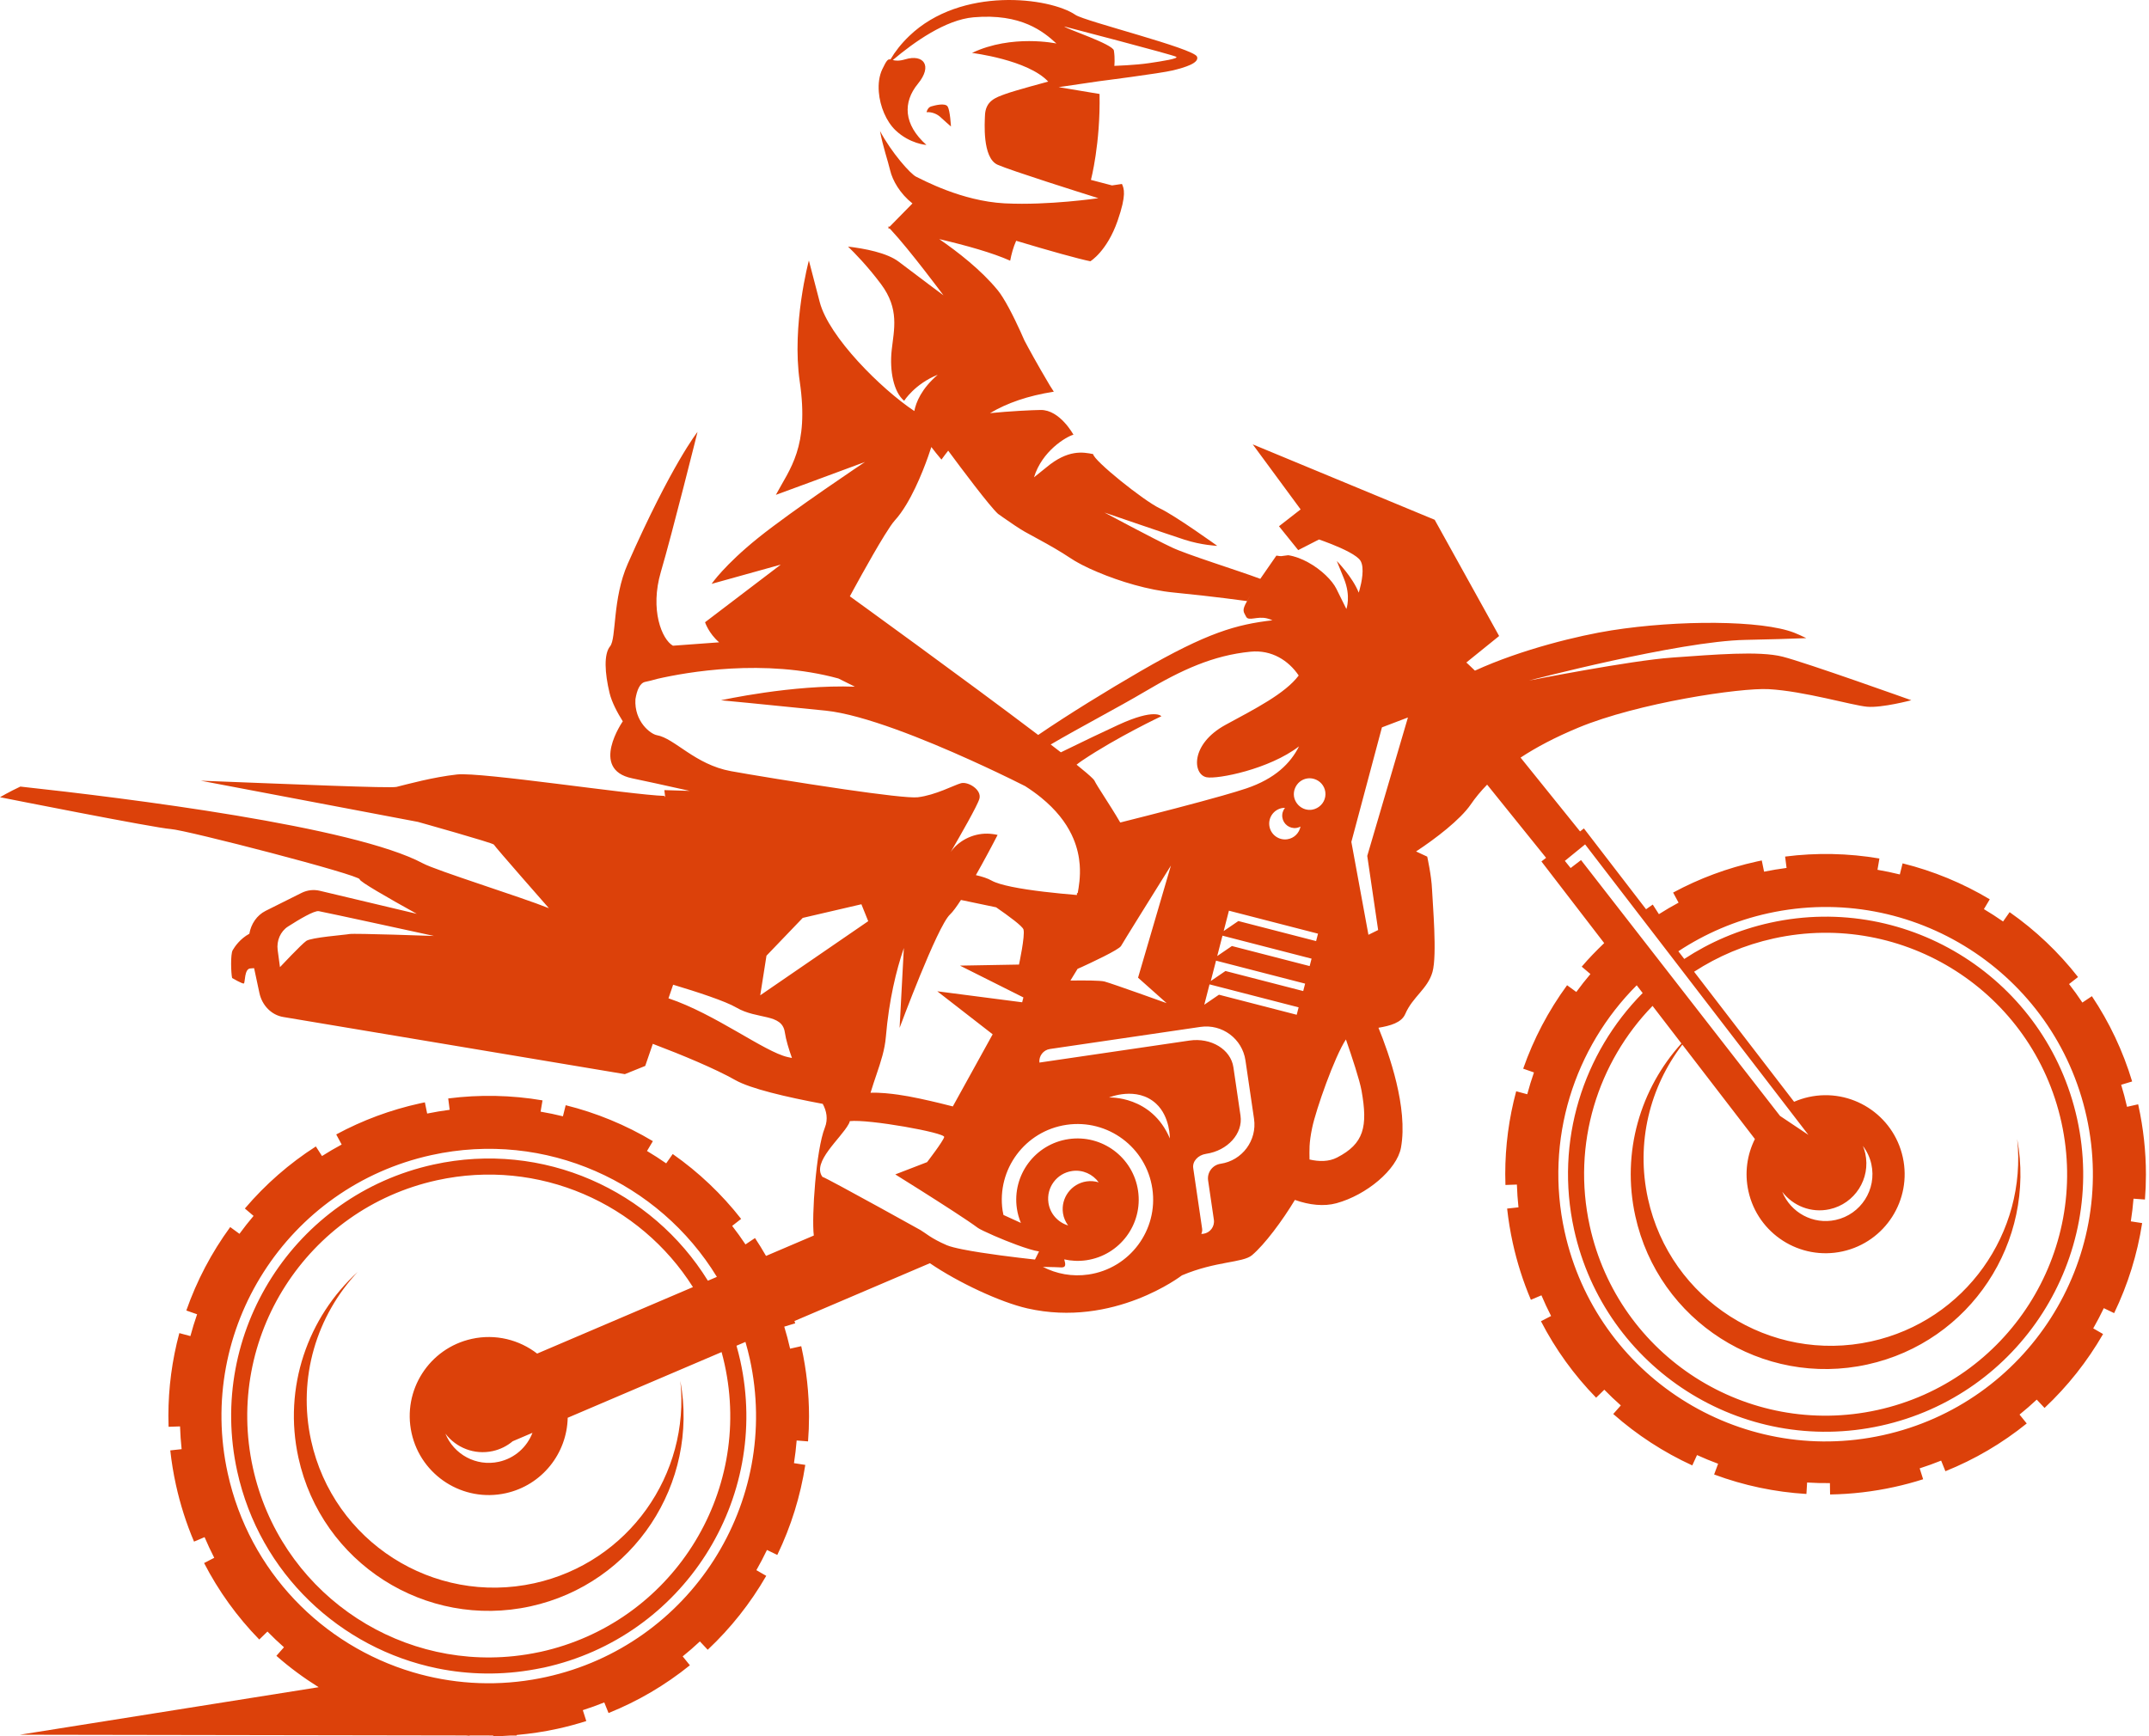 <svg width="688" height="556" viewBox="0 0 688 556" fill="none" xmlns="http://www.w3.org/2000/svg">
<path d="M171.052 506.988C138.706 514.101 106.717 493.644 99.603 461.298C95.18 441.181 101.425 421.208 114.555 407.266C98.572 421.801 90.579 444.233 95.552 466.845C102.95 500.493 136.225 521.772 169.873 514.374C202.813 507.132 223.881 475.086 217.811 442.173C220.987 472.151 201.184 500.364 171.052 506.988Z" fill="#DC410A"/>
<path d="M686.7 384.111C686.909 381.463 687.016 378.768 687.016 376.1C687.016 368.712 686.204 361.273 684.602 353.972L684.524 353.625L680.963 354.425C680.428 352.027 679.786 349.683 679.088 347.367L682.605 346.307C679.672 336.587 675.338 327.399 669.718 318.999L666.669 321.04C665.312 319.011 663.904 317.025 662.408 315.113L665.28 312.868C659.052 304.909 651.686 297.92 643.378 292.093L641.282 295.082C639.288 293.683 637.235 292.37 635.144 291.122L637.024 287.973C628.315 282.771 618.926 278.9 609.113 276.463L608.228 280.018C605.869 279.432 603.486 278.939 601.076 278.525L601.693 274.911C591.759 273.214 581.518 273.007 571.501 274.296L571.968 277.932C569.57 278.241 567.17 278.642 564.765 279.131L564.03 275.536L562.45 275.872C553.05 277.942 544.033 281.288 535.648 285.821L537.394 289.05C535.246 290.213 533.136 291.429 531.098 292.737L529.13 289.668C528.396 290.14 527.705 290.67 526.983 291.161L507.085 265.279L505.854 266.237L486.81 242.599C491.757 239.342 497.812 236.118 505.307 233.005C524.354 225.096 557.058 220.186 566.234 220.682C577.544 221.295 592.98 225.889 597.749 226.31C602.518 226.731 611.907 224.231 611.907 224.231C611.907 224.231 578.247 212.195 570.701 210.279C563.155 208.362 548.814 209.629 535.39 210.566C521.968 211.502 489.495 217.927 489.495 217.927C489.495 217.927 537.503 205.313 558.768 204.907C566.574 204.758 573.114 204.549 578.284 204.347C576.849 203.645 575.543 203.049 574.437 202.616C564.086 198.562 537.28 198.496 515.942 201.855C505.628 203.477 487.163 207.896 472.199 214.753C470.619 213.204 469.449 212.146 469.449 212.146L479.945 203.664L459.31 166.446L401.057 142.29L416.395 163.122L409.464 168.516L415.621 176.159L422.273 172.755C422.273 172.755 422.922 172.973 423.917 173.338C426.553 174.304 431.686 176.322 434.25 178.258C434.819 178.688 435.273 179.116 435.531 179.525C436.959 181.804 435.86 186.689 435.288 188.783C435.123 189.394 434.999 189.78 434.999 189.78C433.002 184.72 427.975 179.647 427.975 179.647C427.975 179.647 427.975 179.647 430.274 185.313C432.572 190.979 431.04 195.014 431.04 195.014C431.04 195.014 429.738 192.382 427.837 188.535C426.541 185.914 423.039 182.395 418.768 180.067C416.774 178.98 414.627 178.129 412.433 177.793C409.588 178.114 410.675 178.212 408.637 177.915L403.481 185.354C396.069 182.582 380.103 177.65 375.164 175.296C369.384 172.589 353.598 164.124 353.598 164.124C353.598 164.124 374.568 171.322 379.196 172.811C384.675 174.593 389.707 174.797 389.707 174.797C389.707 174.797 376.273 165.114 371.249 162.755C366.227 160.393 350.077 147.451 349.977 145.42C346.757 144.754 341.891 143.898 335.04 149.625C333.761 150.668 332.399 151.753 331.035 152.842C333.606 144.418 341.302 139.866 343.659 139.197C343.659 139.197 339.328 131.208 333.17 131.281C330.461 131.313 323.058 131.675 316.949 132.3C322.465 129.031 329.041 126.741 337.375 125.427C336.752 124.464 336.285 123.737 336.081 123.394C331.923 116.395 329.196 111.352 327.981 109.051C327.934 108.946 327.888 108.837 327.837 108.723C326.492 105.644 323.63 99.34 321.025 95.218C320.478 94.35 319.941 93.574 319.435 92.954C314.104 86.427 306.5 80.556 300.695 76.563C309.42 78.609 317.849 80.982 323.406 83.48C323.81 81.374 324.396 79.17 325.325 77.101C335.695 80.231 345.422 82.942 349.077 83.664C349.077 83.664 354.389 80.496 357.796 70.71C360.724 62.3 359.831 60.347 359.187 58.908L356.011 59.375L349.26 57.607C349.26 57.607 352.336 45.997 352.02 30.092L338.927 27.906L351.872 26.004C351.872 26.004 371.55 23.502 375.5 22.536C379.371 21.588 384.019 20.187 383.228 18.147C382.188 15.467 347.317 6.826 344.316 4.769C336.171 -0.817 307.762 -4.502 291.093 11.522C288.528 13.988 286.563 16.505 285.075 19.034C284.282 18.871 283.876 19.217 282.465 22.176C281.458 24.287 281.149 26.846 281.354 29.453C281.719 34.095 283.752 38.905 286.697 41.712C291.298 46.094 296.594 46.415 296.594 46.415C289.197 39.795 289.034 32.718 293.868 26.824C298.703 20.929 295.561 17.281 289.834 18.993C287.772 19.608 286.609 19.433 285.826 19.229C292.696 13.419 302.757 6.313 311.677 5.54C326.998 4.212 334.099 10.163 338.216 13.932C338.216 13.932 323.956 10.868 311.186 16.95C311.186 16.95 329.048 19.119 335.585 26.126C335.585 26.126 324.826 29.007 321.833 30.114C318.839 31.221 315.408 32.232 315.327 37.22C315.303 38.716 314.352 50.566 319.406 52.765C323.9 54.72 345.906 61.661 350.707 63.168C351.302 63.356 351.648 63.463 351.648 63.463C351.648 63.463 335.677 65.812 321.942 65.128C321.833 65.124 321.721 65.121 321.614 65.116C307.806 64.379 295.381 57.558 293.35 56.617C291.526 55.773 285.434 48.913 281.733 41.955C282.667 47.004 284.233 51.379 284.975 54.53C285.746 57.804 288.134 61.999 292.12 65.15L284.831 72.575C284.571 72.592 284.364 72.594 284.245 72.57C284.335 72.66 284.442 72.777 284.537 72.874L284.318 73.098C284.493 73.132 284.673 73.166 284.851 73.202C284.972 73.329 285.087 73.443 285.211 73.577C291.152 79.912 302.044 94.567 302.044 94.567C302.044 94.567 294.082 88.647 287.74 83.815C283.922 80.907 276.675 79.572 271.497 78.963C273.496 80.887 277.72 85.175 282.047 90.967C288.015 98.954 286.205 105.486 285.478 112.086C284.751 118.686 286.072 125.534 289.464 128.343C289.464 128.343 292.869 122.935 300.237 119.99C294.98 124.484 293.251 128.859 292.718 131.624C282.032 124.503 265.345 107.881 262.438 96.743C258.961 83.414 258.961 83.414 258.961 83.414C258.961 83.414 253.394 104.1 256.043 122.225C259.107 143.2 252.847 150.106 248.394 158.462C248.394 158.462 266.942 151.67 276.928 147.927C276.928 147.927 253.596 163.499 242.747 172.227C231.899 180.955 227.82 186.967 227.82 186.967L249.965 180.802L225.722 199.255C225.722 199.255 226.85 202.776 230.23 205.685C224.148 206.154 219.214 206.509 215.437 206.77C211.923 204.78 207.986 195.296 211.587 183.085C215.189 170.875 223.314 138.299 223.314 138.299C223.314 138.299 215.036 148.684 200.965 180.563C196.028 191.748 197.375 204.464 195.32 206.959C193.265 209.454 193.616 215.51 195.148 221.901C195.858 224.868 197.66 228.229 199.384 230.986C199.384 230.986 188.659 246.373 202.356 249.226C205.948 249.975 212.755 251.448 220.819 253.258C215.799 253.131 212.691 253.01 212.691 253.01L212.961 255.271L212.696 254.868C201.765 254.513 154.022 247.151 146.325 248.002C138.63 248.854 130.615 251.074 126.943 251.979C124.939 252.472 93.441 251.115 64.263 249.997L133.798 263.187C133.798 263.187 157.947 269.95 158.112 270.459C158.278 270.964 175.734 290.826 175.734 290.826C166.719 287.205 139.771 278.812 135.418 276.478C113.358 264.641 40.761 255.597 6.517 251.879C2.906 253.571 0 255.286 0 255.286C0 255.286 49.749 265.172 54.669 265.476C59.589 265.78 115.401 280.22 115.158 281.587C115.041 282.239 124.02 287.404 133.433 292.625L102.371 285.245C100.408 284.778 98.363 285.021 96.537 285.93L85.043 291.672C82.237 293.075 80.367 295.86 79.827 299.007C76.88 300.604 75.165 303.117 74.496 304.269C73.747 305.561 73.964 311.725 74.312 313.177C74.312 313.177 77.653 315.157 78.083 314.919C78.511 314.683 78.178 310.152 80.187 310.113C80.564 310.106 80.96 310.072 81.352 310.026L83.049 317.971C83.908 321.988 86.923 325.033 90.666 325.66L200.046 343.965L206.568 341.334L208.997 334.259C218.506 337.861 229.073 342.273 235.432 345.877C240.264 348.615 251.653 351.285 263.401 353.481C264.605 355.719 265.179 358.342 264.058 361.154C261.266 368.15 259.802 389.549 260.537 395.643L245.242 402.173C244.121 400.232 242.961 398.313 241.714 396.448L238.664 398.488C237.307 396.458 235.897 394.471 234.401 392.559L237.271 390.315C231.043 382.358 223.676 375.366 215.371 369.541L213.275 372.53C211.281 371.132 209.228 369.819 207.137 368.571L209.017 365.422C200.306 360.22 190.916 356.348 181.104 353.912L180.221 357.465C177.862 356.879 175.479 356.385 173.069 355.974L173.686 352.362C163.757 350.667 153.501 350.461 143.494 351.75L143.961 355.385C141.563 355.694 139.161 356.095 136.755 356.584L136.023 352.99C135.498 353.097 134.97 353.209 134.445 353.323C125.046 355.39 116.028 358.736 107.641 363.272L109.387 366.502C107.239 367.664 105.129 368.88 103.091 370.188L101.121 367.119C92.617 372.572 84.968 379.257 78.395 386.988L81.179 389.357C79.601 391.214 78.1 393.131 76.663 395.096L73.701 392.931C67.724 401.115 62.996 410.103 59.652 419.651L63.103 420.859C62.298 423.155 61.59 425.485 60.956 427.844L57.412 426.89C55.087 435.526 53.91 444.434 53.91 453.369C53.913 454.541 53.932 455.716 53.971 456.89L57.639 456.764C57.724 459.184 57.882 461.613 58.147 464.052L54.514 464.449C54.915 468.133 55.523 471.842 56.323 475.477C57.694 481.715 59.645 487.831 62.12 493.658L65.496 492.226C66.454 494.478 67.478 496.688 68.589 498.841L65.34 500.519C69.975 509.505 75.919 517.746 83.003 525.008L85.622 522.452C87.325 524.198 89.09 525.876 90.912 527.486L88.487 530.229C92.711 533.962 97.249 537.294 102.008 540.278L6.345 555.497L149.1 555.735C149.511 555.764 149.922 555.805 150.335 555.832L150.34 555.737L157.903 555.75L157.908 556C159.734 555.971 161.566 555.886 163.394 555.759L165.396 555.762L165.452 555.57C169.82 555.178 174.178 554.538 178.475 553.595C181.573 552.914 184.676 552.08 187.699 551.117L186.59 547.629C188.927 546.885 191.213 546.054 193.458 545.151L194.824 548.551C204.226 544.77 212.986 539.626 220.863 533.259L218.56 530.409C220.457 528.875 222.298 527.282 224.068 525.618L226.573 528.286C233.949 521.36 240.252 513.398 245.311 504.619L242.152 502.8C243.367 500.691 244.484 498.525 245.542 496.329L248.849 497.924C253.256 488.782 256.271 479.081 257.815 469.091L254.189 468.532C254.559 466.132 254.856 463.714 255.05 461.275L258.693 461.564C258.902 458.916 259.007 456.222 259.007 453.556C259.007 446.163 258.195 438.724 256.595 431.443L256.512 431.076L252.952 431.876C252.414 429.478 251.775 427.134 251.077 424.819L254.593 423.756C254.518 423.508 254.418 423.267 254.34 423.019L297.703 404.507C306.716 410.662 320.211 416.997 328.91 418.975C356.58 425.264 378.382 408.401 378.382 408.401C389.311 403.778 397.849 404.434 400.816 401.949C404.829 398.586 410.568 390.876 414.559 384.24C419.189 385.894 423.868 386.39 427.866 385.298C437.457 382.679 447.243 374.558 448.525 367.474C450.828 354.751 444.7 337.382 441.314 329.111C445.055 328.484 448.681 327.506 449.882 324.717C452.28 319.152 457.063 316.684 458.605 311.259C460.147 305.833 458.642 289.206 458.462 284.792C458.282 280.378 456.922 274.313 456.922 274.313L453.352 272.652C459.544 268.584 467.518 262.487 470.879 257.579C472.297 255.507 474.016 253.394 476.103 251.261L494.979 274.693L493.483 275.857L513.581 302C511.076 304.403 508.646 306.888 506.387 309.544L509.172 311.91C507.593 313.768 506.09 315.685 504.656 317.652L501.701 315.49C495.718 323.669 490.993 332.659 487.647 342.209L491.095 343.418C490.29 345.714 489.583 348.043 488.948 350.402L485.407 349.449C483.08 358.082 481.903 366.993 481.903 375.928C481.903 377.097 481.922 378.274 481.964 379.454L485.631 379.323C485.714 381.745 485.872 384.174 486.139 386.613L482.506 387.01C482.905 390.689 483.515 394.4 484.315 398.041C485.684 404.274 487.635 410.388 490.113 416.222L493.488 414.789C494.446 417.044 495.47 419.252 496.582 421.407L493.335 423.082C497.97 432.07 503.914 440.31 510.998 447.571L513.617 445.015C515.32 446.759 517.083 448.437 518.904 450.047L516.479 452.793C524.065 459.497 532.579 465.035 541.781 469.259L543.301 465.942C545.512 466.956 547.768 467.873 550.054 468.722L548.775 472.16C558.286 475.701 568.23 477.797 578.325 478.398L578.544 474.733C580.964 474.877 583.396 474.959 585.845 474.923L585.901 478.563C592.775 478.459 599.697 477.651 606.469 476.163C609.563 475.487 612.666 474.653 615.691 473.688L614.58 470.198C616.917 469.454 619.205 468.622 621.452 467.717L622.819 471.117C632.218 467.335 640.978 462.192 648.855 455.825L646.552 452.977C648.449 451.445 650.287 449.85 652.06 448.187L654.56 450.852C661.936 443.928 668.24 435.966 673.298 427.187L670.144 425.371C671.36 423.26 672.476 421.095 673.534 418.899L676.839 420.492C681.243 411.353 684.264 401.655 685.808 391.66L682.182 391.1C682.554 388.7 682.851 386.283 683.043 383.843L686.7 384.111ZM376.577 18.193C377.351 18.769 372.202 19.574 367.82 20.223C363.438 20.873 356.755 21.094 356.755 21.094C356.755 21.094 357.013 18.786 356.611 16.189C356.293 14.127 341.339 9.246 340.709 8.477C340.709 8.477 375.804 17.616 376.577 18.193ZM111.875 299.097C110.401 299.386 99.654 300.172 98.042 301.31C96.43 302.448 89.632 309.697 89.632 309.697L88.898 304.25C88.492 301.232 89.793 298.243 92.206 296.696C95.761 294.415 100.63 291.519 102.055 291.772C104.382 292.183 138.934 299.714 138.934 299.714C138.934 299.714 113.351 298.805 111.875 299.097ZM231.976 436.847C241.145 478.544 214.776 519.782 173.076 528.95C172.954 528.977 172.833 528.994 172.709 529.021C169.965 529.609 167.225 530.039 164.496 530.326C125.863 534.405 89.511 508.882 80.972 470.049C71.804 428.352 98.173 387.114 139.873 377.946C172.555 370.76 204.946 385.41 221.845 412.156L171.964 433.449C166.237 429.018 158.664 427.061 151.04 428.736C137.393 431.737 128.762 445.234 131.763 458.882C134.764 472.53 148.261 481.161 161.909 478.16C173.545 475.601 181.507 465.407 181.748 453.999L231.018 432.965C231.368 434.247 231.689 435.538 231.976 436.847ZM170.471 458.816C168.723 463.362 164.807 466.971 159.696 468.094C152.444 469.689 145.279 465.733 142.59 459.072C146.016 463.583 151.853 465.961 157.748 464.665C160.189 464.128 162.351 463.019 164.143 461.518L170.471 458.816ZM174.849 537.009C173.411 537.325 171.974 537.603 170.537 537.843C157.332 540.054 144.265 539.081 132.145 535.475C103.288 526.888 79.839 503.311 72.916 471.822C62.767 425.675 91.953 380.038 138.103 369.889C174.73 361.835 211.011 378.571 229.508 408.885L226.629 410.113C208.732 381.142 173.912 365.188 138.769 372.917C94.292 382.696 66.165 426.679 75.946 471.156C83.164 503.987 109.027 527.887 139.963 534.23C150.09 536.306 160.756 536.496 171.495 534.5C172.392 534.332 173.287 534.176 174.185 533.979C218.662 524.201 246.789 480.217 237.008 435.74C236.651 434.113 236.232 432.515 235.785 430.932L238.652 429.709C239.16 431.475 239.634 433.255 240.033 435.074C250.182 481.224 220.996 526.861 174.849 537.009ZM418.547 249.269C419.296 249.16 420.025 249.233 420.706 249.432C422.542 249.975 423.997 251.526 424.293 253.545C424.614 255.736 423.472 257.786 421.614 258.754C421.125 259.009 420.595 259.206 420.018 259.291C419.289 259.398 418.576 259.335 417.91 259.148C417.144 258.931 416.453 258.528 415.874 257.997C415.636 257.779 415.422 257.54 415.227 257.28C414.746 256.631 414.396 255.872 414.269 255.018C414.133 254.089 414.276 253.187 414.61 252.377C415.266 250.772 416.708 249.539 418.547 249.269ZM418.345 300.582L396.458 294.936L391.757 298.146L393.44 291.623L415.899 297.416L421.961 298.98L421.348 301.356L418.345 300.582ZM419.897 306.981L419.284 309.357L394.393 302.937L389.692 306.147L391.375 299.624L419.897 306.981ZM410.541 261.757C410.86 263.934 412.885 265.442 415.062 265.121C415.529 265.052 415.957 264.892 416.351 264.683C415.957 266.743 414.323 268.428 412.132 268.749C409.364 269.155 406.791 267.241 406.385 264.474C405.979 261.706 407.893 259.133 410.66 258.727C410.903 258.691 411.144 258.695 411.385 258.695C410.716 259.527 410.376 260.617 410.541 261.757ZM415.777 216.31C411.4 222.149 401.66 227.049 392.389 232.09C380.998 238.285 381.803 248.044 386.312 248.9C389.795 249.559 406.295 246.363 415.882 238.995C413.177 244.386 408.253 249.352 398.997 252.472C397.134 253.1 394.537 253.883 391.422 254.77C383.024 257.163 370.811 260.332 358.647 263.384C355.184 257.448 351.273 251.84 350.378 249.958C350.31 249.814 350.091 249.569 349.804 249.274C348.943 248.392 347.173 246.881 344.663 244.865C345.322 244.35 345.94 243.893 346.507 243.513C357.664 236.013 371.818 229.35 371.818 229.35C371.818 229.35 369.768 226.709 358.036 232.117C353.588 234.167 346.633 237.472 339.634 240.909C338.644 240.143 337.599 239.335 336.512 238.503C336.468 238.469 336.424 238.435 336.38 238.404C336.417 238.382 336.448 238.362 336.487 238.34C345.612 232.978 358.287 226.361 366.458 221.512C378.311 214.476 388.406 209.861 400.351 208.686C407.134 208.015 412.557 211.526 415.777 216.31ZM373.496 321.224C373.496 321.224 356.176 315.001 353.654 314.313C352.314 313.946 347.197 313.929 342.691 313.994C343.469 312.725 344.233 311.477 344.987 310.244C345.524 310.016 345.998 309.809 346.356 309.644C348.978 308.433 358.255 304.143 358.909 302.91C359.425 301.942 368.999 286.575 373.063 280.062C374.165 278.297 374.865 277.175 374.865 277.175L373.987 280.172L364.347 313.08L373.496 321.224ZM283.19 171.407C284.532 169.243 285.697 167.507 286.429 166.704L286.434 166.697C287.757 165.252 289.012 163.472 290.174 161.544C294.282 154.727 297.246 146.021 298.17 143.144C299.097 144.382 300.118 145.644 301.171 146.886C301.252 146.981 301.329 147.079 301.41 147.173C302.115 146.184 302.835 145.238 303.564 144.314C307.99 150.301 316.786 162.049 319.508 164.54C319.508 164.54 320.271 165.087 321.363 165.85C323.348 167.239 326.434 169.357 328.09 170.276L332.742 172.825C335.721 174.433 339.622 176.66 342.584 178.65C344.552 179.999 347.677 181.643 351.509 183.238C358.467 186.169 367.616 188.966 375.814 189.746C388.518 190.982 399.23 192.482 399.23 192.482C399.23 192.482 399.238 192.468 400.356 190.561C399.897 191.361 399.503 192.049 399.23 192.519C397.45 195.605 398.177 195.928 398.943 197.475C399.709 199.024 402.462 197.234 405.631 198.02C406.181 198.156 406.772 198.375 407.375 198.628C395.811 199.982 386.565 202.526 365.137 214.926C354.792 220.913 341.876 228.851 332.373 235.349C309.245 217.815 272.081 190.95 272.081 190.95C272.081 190.95 278.688 178.664 283.19 171.407ZM210.289 235.422C208.326 235.084 203.003 231.096 203.431 223.897C203.905 221.02 204.834 218.686 206.604 218.343C207.616 218.148 208.949 217.806 210.42 217.387C219.739 215.252 244.693 210.775 268.418 217.266C270.143 218.1 271.911 218.983 273.703 219.895C253.737 219.138 230.816 224.245 230.816 224.245C230.816 224.245 243.635 225.434 264.374 227.567C276.519 228.817 296.324 236.891 310.658 243.37C313.834 244.804 316.743 246.161 319.238 247.348C320.724 248.056 322.049 248.695 323.214 249.262C323.348 249.328 323.479 249.391 323.61 249.454C326.492 250.862 328.209 251.738 328.209 251.738C330.091 252.939 331.774 254.158 333.287 255.386C338.153 259.34 341.195 263.387 343.053 267.229L343.058 267.239C343.27 267.676 343.467 268.112 343.647 268.545C344.897 271.514 345.468 274.335 345.663 276.862C345.969 280.818 345.366 284.058 345.026 286.018C345.026 286.018 344.933 285.984 344.802 285.935C344.795 286.159 344.785 286.378 344.77 286.602C338.209 286.062 329.855 285.196 323.871 283.96C321.079 283.384 318.8 282.728 317.467 281.986C317.453 281.978 317.436 281.971 317.424 281.964C316.181 281.259 314.437 280.692 312.426 280.235C313.073 279.094 313.708 277.959 314.316 276.854C315.023 275.573 315.682 274.357 316.29 273.228C316.293 273.224 316.295 273.219 316.298 273.214C316.329 273.153 316.366 273.09 316.397 273.029C316.755 272.363 317.091 271.735 317.397 271.157C318.606 268.88 319.386 267.363 319.386 267.363C318.829 267.214 318.28 267.146 317.73 267.073C317.202 267 316.682 266.964 316.164 266.952C316.152 266.952 316.137 266.952 316.123 266.952C311.12 266.864 306.636 269.5 304.377 272.808C307.407 267.611 313.022 257.822 313.569 255.721C314.318 252.83 309.873 250.186 307.652 250.802C305.432 251.417 299.476 254.637 293.805 255.303C291.349 255.592 281.536 254.379 270.452 252.774C255.953 250.675 239.275 247.905 234.005 246.937C222.475 244.831 215.977 236.407 210.289 235.422ZM327.642 319.398L327.244 320.952L300.065 317.428L317.801 331.205L305.045 354.301C305.045 354.301 303.37 353.861 300.95 353.274C297.173 352.36 291.57 351.083 287.582 350.543C285.374 350.225 281.702 349.799 278.701 349.923L278.703 349.918C279.345 347.788 280.011 345.835 280.646 343.96C282.037 339.848 283.26 336.142 283.608 332.022C284.61 320.198 286.92 310.748 289.367 303.579L288.005 329.152C288.005 329.152 300.043 296.65 304.148 292.834C305.043 292.003 306.278 290.3 307.65 288.185C310.318 288.72 314.243 289.585 318.907 290.539C322.954 293.335 327.368 296.582 327.669 297.647C328.233 299.636 326.23 308.875 326.23 308.875L307.329 309.211L327.642 319.398ZM252.159 338.491C244.712 336.815 228.949 324.663 214.012 319.683L215.508 315.325C223.251 317.65 232.254 320.59 235.758 322.65C242.414 326.56 250.362 324.449 251.257 330.541C251.616 332.983 252.55 336.02 253.543 338.79C253.032 338.683 252.555 338.581 252.159 338.491ZM243.389 318.717L245.386 306.035L256.996 293.931L275.775 289.564L277.961 294.982L243.389 318.717ZM331.351 403.333C331.351 403.333 330.828 403.277 329.992 403.184C326.195 402.764 315.123 401.477 308.109 400.062C305.962 399.629 304.182 399.184 303.134 398.749C298.037 396.555 296.293 394.823 294.681 393.885C293.978 393.488 288.09 390.22 281.599 386.65C273.234 382.049 263.866 376.947 263.302 376.857C259.812 372.161 269.202 364.571 271.699 359.945C271.847 359.661 272.003 359.408 272.066 359.009C278.093 358.323 302.645 362.718 302.285 364.109C301.874 365.573 296.801 372.144 296.801 372.144L286.624 376.069C286.624 376.069 290.128 378.25 294.625 381.091C301.203 385.249 309.924 390.838 313.046 393.182C313.559 393.566 315.626 394.568 318.277 395.723C320.471 396.679 323.056 397.73 325.524 398.634C328.331 399.663 330.974 400.497 332.647 400.74L331.351 403.333ZM348.472 408.128C343.27 408.892 338.224 407.922 333.883 405.684C336.949 405.745 338.987 405.789 339.496 405.838C341.385 406.005 341.164 404.889 340.719 403.284C342.983 403.785 345.369 403.911 347.8 403.556C358.513 401.983 365.923 392.024 364.35 381.312C362.776 370.599 352.818 363.189 342.105 364.763C331.393 366.336 323.982 376.295 325.556 387.007C325.794 388.625 326.242 390.154 326.835 391.601C324.982 390.748 323.09 389.889 321.256 389.055C321.161 388.598 321.052 388.148 320.982 387.679C319.038 374.439 328.195 362.134 341.434 360.191C354.673 358.248 366.978 367.404 368.922 380.641C370.865 393.877 361.709 406.185 348.472 408.128ZM340.308 388.476C340.527 389.962 341.127 391.28 341.954 392.416C338.73 391.443 336.178 388.71 335.658 385.157C334.938 380.259 338.326 375.706 343.224 374.986C346.636 374.485 349.851 376.005 351.747 378.612C350.527 378.245 349.218 378.109 347.876 378.306C342.978 379.026 339.59 383.578 340.308 388.476ZM374.527 364.554C368.666 350.733 355.048 351.446 355.048 351.446C355.048 351.446 363.929 347.686 370.135 353.425C374.654 357.608 374.527 364.554 374.527 364.554ZM390.76 372.664C388.185 373.043 386.397 375.449 386.777 378.024L388.617 390.57C388.936 392.747 387.436 394.77 385.254 395.089C385.03 395.123 384.809 395.123 384.59 395.118C384.831 394.605 384.948 394.05 384.863 393.479L382.008 374.04C381.694 371.908 383.535 369.865 386.11 369.486C393.039 368.469 397.988 362.98 397.146 357.248L394.872 341.759C394.031 336.027 387.715 332.192 380.787 333.209L332.767 340.259C332.55 338.148 334.014 336.222 336.137 335.911L384.325 328.836C391.254 327.82 397.713 332.625 398.729 339.549L401.477 358.262C402.494 365.188 397.689 371.647 390.76 372.664ZM415.14 324.948L390.249 318.527L385.548 321.738L387.231 315.215L415.753 322.572L415.14 324.948ZM417.222 317.355L392.331 310.935L387.63 314.145L389.313 307.623L417.834 314.979L417.222 317.355ZM428.061 370.665C425.4 372.037 422.282 371.998 419.245 371.295C419.221 368.367 419.026 366.207 420.098 361.098C421.327 355.244 427.253 338.364 430.894 332.851C432.827 338.423 435.288 345.852 435.896 349.252C437.961 360.806 436.672 366.229 428.061 370.665ZM449.916 232.589L445.702 246.932L439.977 266.412L437.725 274.075L441.21 297.813L438.104 299.34L432.637 269.595L434.203 263.73L442.426 232.92L450.75 229.749L449.916 232.589ZM507.034 276.531L506.166 275.412L502.834 277.963L500.988 275.67L507.469 270.393L510.259 274.024L524.665 292.769L526.859 295.621L529.106 298.545L534.984 306.193L536.876 308.654L540.02 312.747L571.805 354.106L575.74 359.225L578.182 362.404L578.96 363.418L577.761 362.615L574.113 360.176L569.877 357.341L568.904 356.091L536.958 315.011L533.797 310.945L531.893 308.498L525.969 300.879L523.71 297.973L521.501 295.133L507.034 276.531ZM523.544 389.405C530.942 423.053 564.218 444.332 597.865 436.934C630.805 429.692 651.873 397.647 645.803 364.734C648.979 394.712 629.179 422.924 599.045 429.551C566.698 436.664 534.709 416.207 527.596 383.86C523.646 365.894 528.221 348.053 538.595 334.51L561.83 364.734C559.337 369.729 558.464 375.57 559.755 381.446C562.756 395.093 576.253 403.724 589.901 400.723C603.549 397.722 612.18 384.225 609.179 370.577C606.178 356.93 592.681 348.299 579.033 351.3C577.403 351.657 575.852 352.175 574.376 352.815L542.362 311.171C549.942 306.246 558.515 302.567 567.865 300.512C609.563 291.344 650.801 317.713 659.969 359.413C669.137 401.11 642.768 442.348 601.068 451.516C559.371 460.684 518.133 434.315 508.965 392.615C503.172 366.268 511.577 340.118 529.062 322.112L538.301 334.131C525.208 348.578 519.035 368.907 523.544 389.405ZM597.167 369.359C596.983 368.522 596.718 367.725 596.406 366.956C597.681 368.634 598.631 370.597 599.113 372.788C600.891 380.877 595.776 388.875 587.688 390.653C580.436 392.248 573.274 388.291 570.582 381.63C574.008 386.142 579.845 388.52 585.74 387.224C593.831 385.446 598.945 377.448 597.167 369.359ZM602.841 459.568C556.693 469.716 511.056 440.531 500.908 394.381C494.405 364.807 504.074 335.456 523.992 315.509L525.896 317.988C506.893 337.207 497.698 365.354 503.933 393.717C513.712 438.194 557.698 466.321 602.172 456.54C646.649 446.761 674.777 402.776 664.996 358.301C655.214 313.824 611.231 285.697 566.754 295.478C556.64 297.703 547.382 301.711 539.213 307.076L537.321 304.615C545.845 298.982 555.514 294.778 566.09 292.45C612.238 282.302 657.875 311.487 668.023 357.637C678.174 403.785 648.989 449.422 602.841 459.568Z" fill="#DC410A"/>
<path d="M303.409 34.142C302.628 32.831 299.189 33.762 298.061 34.098C296.932 34.434 296.631 35.932 296.631 35.932C298.336 35.766 300.082 36.571 301.001 37.435C301.918 38.298 304.447 40.511 304.447 40.511C304.447 40.511 304.187 35.45 303.409 34.142Z" fill="#DC410A"/>
</svg>
